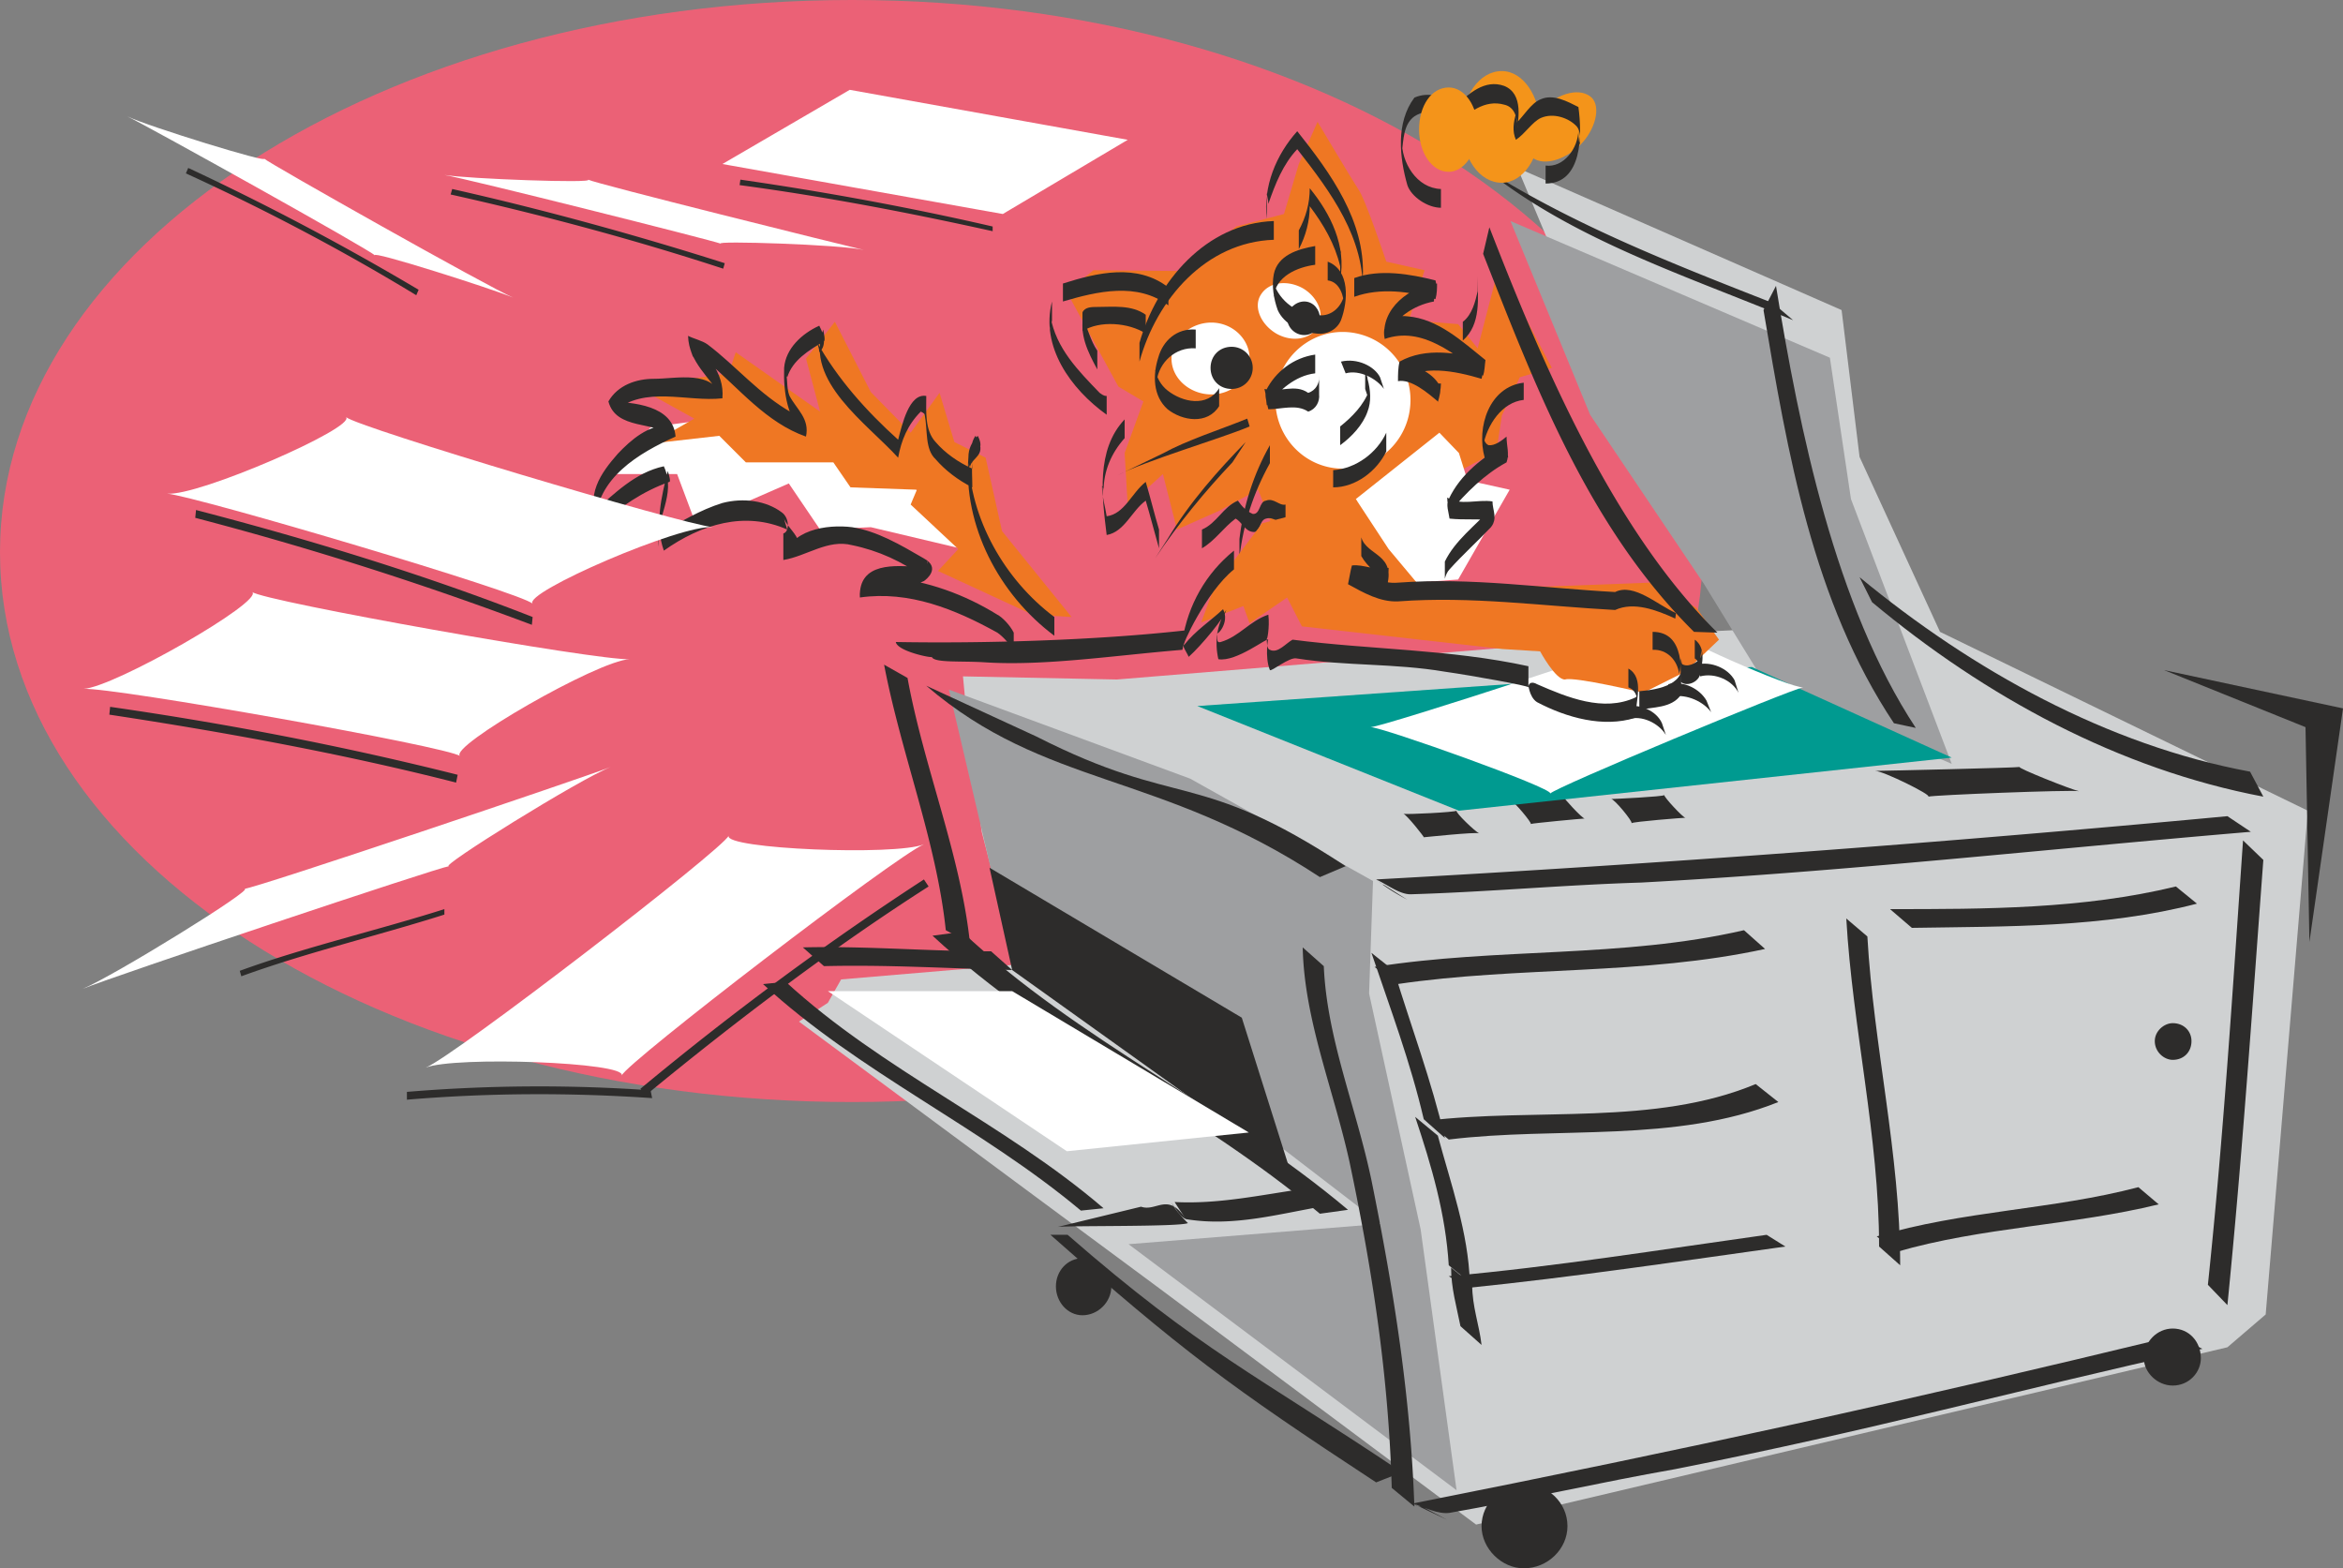 <svg xmlns="http://www.w3.org/2000/svg" width="288" height="192.768" viewBox="0 0 216 144.576"><rect x="0" y="0" width="216" height="144.576" fill="#808080" stroke="none"/><path d="M268.19 450.249c43.272 0 78.408-22.536 78.408-50.688 0-28.08-35.136-50.904-78.408-50.904-43.344 0-78.552 22.824-78.552 50.904 0 28.152 35.208 50.688 78.552 50.688z" style="fill:#eb6176" transform="translate(-189.638 -348.657)"/><path d="m298.43 373.64-7.992-.071-2.448 2.016 4.752 8.712 2.304 1.368-1.728 4.752.288 4.896 3.24-2.952 1.296 5.112 3.888-1.728 3.6-1.944 1.224 3.168 11.232 5.544 1.224-5.616-2.448-.432 2.016-3.528 1.152-1.44 4.104-1.08-1.44 2.448 4.896-2.592.504-3.312 1.656-3.528 2.952-.864-4.896-9.288-1.944 7.488-1.8-2.232-4.536-.36 1.44-4.608-3.528-.792s-1.944-5.832-2.592-6.696c-.576-.864-3.744-6.192-3.744-6.192l-1.728 3.888-1.368 4.608-4.392 1.152z" style="fill:#ef7723" transform="translate(-189.638 -348.657)"/><path d="M313.406 391.857c3.456 0 6.264-2.808 6.264-6.336a6.269 6.269 0 0 0-6.264-6.264c-3.384 0-6.192 2.808-6.192 6.264 0 3.528 2.808 6.336 6.192 6.336zm-67.176.503 3.384-4.32 5.904-.791 16.056 3.888 8.064 8.424-9.72-2.304-4.68.216-2.88-4.248-8.568 3.744-1.728-4.608zm81.36-2.087-2.664 2.664 3.888.864-4.752 8.28-5.976.432-3.456-7.848 7.704-6.12 1.8 1.872.792 2.52zm-26.28-5.256c1.944 0 3.528-1.44 3.528-3.312 0-1.8-1.584-3.312-3.528-3.312s-3.672 1.512-3.672 3.312c0 1.872 1.728 3.312 3.672 3.312zm9.792-6.192c.72-1.224 0-2.808-1.368-3.6-1.44-.792-3.168-.576-3.888.648-.648 1.08 0 2.664 1.44 3.528 1.512.864 3.168.504 3.816-.576z" style="fill:#fff" transform="translate(-189.638 -348.657)"/><path d="m284.822 405.32-8.712-4.031 1.872-2.016-4.392-4.104.576-1.368-6.12-.216-1.584-2.304h-8.064l-2.448-2.448-6.336.72 4.032-2.304-5.328-2.952 8.496-1.224.648-1.944 7.776 5.472-1.296-4.896 2.664-3.384 3.312 6.48 3.672 3.744 2.664-3.672 1.368 4.536 2.88 1.44 1.512 6.768 6.408 7.92z" style="fill:#ef7723" transform="translate(-189.638 -348.657)"/><path d="m292.598 411.297 53.64-4.392 7.488-.36-13.536-16.992-10.656-25.416 29.88 13.104 1.656 13.536 7.416 16.128 33.912 16.488-3.888 46.44-3.528 3.024-69.264 16.344-29.448-21.96-32.976-24.408 2.664-1.728 1.224-2.16 16.128-1.368-3.168-12.24-1.368-10.512-.36-3.816z" style="fill:#cfd1d2" transform="translate(-189.638 -348.657)"/><path d="m328.886 369.033 29.448 12.6 1.944 13.032 9.288 24.408-17.208-7.416-5.616-9.144-10.512-15.624zm-51.768 43.2 5.328 22.752 34.488 26.496-23.256 1.872 30.24 22.68-3.312-24.048-4.752-21.744.36-10.368-16.848-9.432z" style="fill:#9e9fa1" transform="translate(-189.638 -348.657)"/><path d="M317.222 430.233c-.288-.072-.504-.36-.72-.504 1.08.504 2.16 1.368 3.168 1.368 7.2-.216 14.112-.864 21.24-1.08 18.792-1.008 37.44-3.096 56.232-4.68l-2.16-1.44a2042.984 2042.984 0 0 1-78.48 5.832c.936.792 1.944 1.368 2.88 1.872zm-7.488 5.76c.144 6.696 2.808 12.96 4.32 19.8 2.16 10.224 3.6 19.872 3.888 30.024l2.088 1.728c-.36-10.152-1.872-19.8-3.96-30.096-1.44-6.84-4.104-13.032-4.392-19.728zm86.688-9.864c-.936 13.536-1.8 27.288-3.24 40.968l1.8 1.872c1.368-13.68 2.304-27.504 3.312-41.04zm-115.416 10.224c-5.76 0-11.592-.504-17.352-.36l1.944 1.728c5.904-.144 11.592.216 17.352.36zm13.824 23.544c1.44.504 2.52-1.44 4.176 1.224-.36-.576-.72-1.08-1.08-1.656 4.032.216 7.92-.648 11.952-1.224l1.944 1.584c-4.248.72-8.424 1.944-12.816 1.224-.504-.144-1.008-1.008-1.368-1.512.36.648.864 1.224 1.512 1.872-.72.36-11.304.216-12.024.36zm29.592-97.488c8.496 7.848 20.016 11.376 30.528 15.768l-1.872-1.584c-9.36-3.672-19.008-7.416-27.576-13.032.36.216.864.576 1.224.936-.144-.216-.36-.36-.504-.504z" style="fill:#2d2c2b" transform="translate(-189.638 -348.657)"/><path d="M353.366 375.009c2.16 13.32 5.472 29.52 12.888 40.752l-2.016-.432c-7.488-11.232-9.792-24.84-12.024-38.088zm-93.384 64.368c8.928 8.208 20.016 13.104 29.304 20.88l2.088-.216c-9.144-7.848-20.376-12.672-29.304-20.88zm25.2-22.824c13.32 6.768 14.688 2.88 28.512 11.952l-2.376 1.008c-14.904-9.792-25.272-8.208-36.288-17.64zm2.88 45.936c12.312 10.728 17.28 12.816 30.816 21.888l-2.376.936c-13.608-8.928-17.856-12.096-30.024-22.824zm-12.456-27.576c10.872 10.08 24.408 16.128 35.712 25.632l2.592-.36c-11.376-9.576-24.84-15.552-35.568-25.632zm45.144 52.632c-.36 0-.648-.144-.864-.288 1.08.36 2.304 1.008 3.384.864 6.984-1.224 13.824-2.808 20.808-4.032 18.576-3.672 30.168-6.984 48.6-11.088l-2.448-1.224c-25.56 6.192-44.568 10.368-70.344 15.48 1.08.504 2.088 1.008 3.168 1.512z" style="fill:#2d2c2b" transform="translate(-189.638 -348.657)"/><path d="M361.07 401.865c10.368 8.568 22.824 15.48 36 17.928l1.224 2.304c-13.32-2.52-25.632-9.216-36.072-17.928zm-35.064 23.615c-.36-.143-2.232-1.943-2.088-2.087-.144.144-4.608.36-4.896.288.288.072 1.944 2.16 1.872 2.16.072 0 4.752-.504 5.112-.36zm9.72-1.367c-.216 0-2.016-1.944-1.944-2.016-.072.072-4.608.36-4.896.36.288 0 2.016 2.088 1.872 2.16.144-.072 4.752-.504 4.968-.504zm9.288-.073c-.216 0-2.016-1.943-1.944-2.087-.072.144-4.608.36-4.896.36.288 0 2.016 2.088 1.872 2.232.144-.144 4.752-.504 4.968-.504zm36.288-2.447c-.72-.144-5.76-2.16-5.472-2.232-.288.072-12.6.36-13.32.36.72 0 5.256 2.232 4.896 2.376.36-.144 13.176-.648 13.896-.504zm-64.944 16.2c11.376-1.8 22.824-.792 34.056-3.384l1.944 1.728c-11.232 2.448-22.68 1.584-33.912 3.24zm4.752 14.184c10.152-1.224 21.024.504 30.384-3.384l2.088 1.656c-9.504 3.816-20.376 2.232-30.384 3.456zm2.088 14.328c9.72-.864 19.512-2.448 29.304-3.816l1.728 1.08c-9.792 1.368-19.44 2.808-29.304 3.816zm40.68-33.84c8.784 0 17.784 0 26.352-2.088l1.944 1.584c-8.568 2.232-17.568 2.088-26.28 2.232zm-1.224 30.168c7.92-2.376 16.2-2.448 24.12-4.536l1.872 1.584c-7.92 1.944-16.272 2.088-24.192 4.392zM282.95 438.08l-2.088-9.431 23.256 13.824 4.392 13.896z" style="fill:#2d2c2b" transform="translate(-189.638 -348.657)"/><path d="M316.07 436.497c1.728 5.112 3.6 10.08 4.824 15.336l1.944 1.728c-1.224-5.256-3.096-10.224-4.68-15.408zm4.032 15.12c1.512 4.536 2.808 8.928 3.096 13.68l1.944 1.584c-.144-4.608-1.728-9-2.952-13.536zm3.312 13.896c0 1.872.504 3.6.864 5.4l1.944 1.728c-.216-1.872-.864-3.528-.864-5.544zm36.432-32.184c.576 10.08 3.024 20.088 3.024 30.24l1.944 1.728c0-10.296-2.448-20.16-3.024-30.312zm-72.864 33.911c0 1.44 1.08 2.665 2.448 2.665 1.44 0 2.664-1.224 2.664-2.664 0-1.44-1.224-2.592-2.664-2.592-1.368 0-2.448 1.152-2.448 2.592zm100.296 6.625c0 1.296 1.224 2.52 2.664 2.52 1.512 0 2.592-1.224 2.592-2.52 0-1.512-1.08-2.736-2.592-2.736-1.44 0-2.664 1.224-2.664 2.736zm-61.056 15.48c0 2.088 1.872 3.888 3.888 3.888 2.232 0 4.032-1.8 4.032-3.888 0-2.16-1.8-3.888-4.032-3.888-2.016 0-3.888 1.728-3.888 3.888zm62.928-78.912 13.032 5.256.36 19.8 3.096-21.528z" style="fill:#2d2c2b" transform="translate(-189.638 -348.657)"/><path d="M282.95 440.025h-16.992l22.032 14.76 16.776-1.728z" style="fill:#fff" transform="translate(-189.638 -348.657)"/><path d="M388.286 444.633c0 1.008.864 1.728 1.656 1.728 1.008 0 1.728-.72 1.728-1.728 0-.936-.72-1.656-1.728-1.656-.792 0-1.656.72-1.656 1.656z" style="fill:#2d2c2b" transform="translate(-189.638 -348.657)"/><path d="m300.014 413.745 24.12 9.648 45.432-4.896-18.432-8.352z" style="fill:#009a90" transform="translate(-189.638 -348.657)"/><path d="M307.07 369.033c-6.264.216-10.8 5.616-12.384 11.232v1.728c1.584-5.76 6.12-11.016 12.384-11.232z" style="fill:#2d2c2b" transform="translate(-189.638 -348.657)"/><path d="M297.35 375.153c-2.88-2.232-6.552-1.368-9.72-.36v1.656c3.168-.936 6.84-1.8 9.72.36zm-10.728 1.296c-1.08 4.176 1.728 8.064 5.04 10.44v-1.728c-.288 0-.432-.144-.648-.288-1.944-2.016-4.032-4.104-4.536-7.056v1.224c-.072-.36.144-.648.144-.864zm19.8-9.36v-.72c0 .36.144.72.144 1.08.648-1.872 1.368-3.672 2.664-5.04 3.096 3.96 6.264 8.208 6.048 13.464v-1.728c.216-5.112-2.952-9.504-6.048-13.392-1.944 2.16-3.168 5.112-2.808 8.064zm4.464 14.256c-2.016.288-3.672 1.584-4.536 3.312-.144.504.072 1.08.216 1.728 1.224 0 2.592-.504 3.672.216.72-.216 1.08-.936 1.008-1.584v-1.728c.072.648-.288 1.368-1.008 1.584-1.224-.864-2.592 0-4.032-.36.144.504.144 1.008.216 1.512 1.152-1.368 2.592-2.736 4.464-2.952zm-11.016-2.305c-1.728-.143-3.024 1.009-3.456 2.593-.504 1.584-.504 3.528.864 4.752 1.368 1.08 3.672 1.44 4.752-.288v-1.656c-1.08 1.8-3.384 1.296-4.752.216-.648-.504-1.008-1.224-1.152-1.944 0 .36.144.72.144 1.08.216-1.728 1.728-3.168 3.6-3.024z" style="fill:#2d2c2b" transform="translate(-189.638 -348.657)"/><path d="M310.886 371.337c-1.656.288-3.456.864-3.816 2.592-.216 1.08 0 2.304.36 3.312.576 1.296 2.088 2.016 3.528 2.16 1.008.144 1.944-.36 2.304-1.224.648-1.728.864-4.608-1.224-5.4v1.728c1.152.144 1.512 1.512 1.512 2.448v-1.08c-.288 1.224-1.368 2.088-2.592 1.8-1.728-.072-3.312-1.224-3.888-2.88v1.224c.144-1.872 2.16-2.736 3.816-2.952zm4.608 11.52c0 .216.216.432.216.72.288 1.08.36 2.088 0 3.024-.432 1.224-1.44 2.304-2.52 3.096v-1.728c1.08-.864 2.16-1.944 2.664-3.312v1.224c0-.504-.216-.864-.36-1.368z" style="fill:#2d2c2b" transform="translate(-189.638 -348.657)"/><path d="M313.694 383.073c1.296-.36 2.88.504 3.528 1.44l-.36-1.08c-.504-1.008-2.088-1.8-3.6-1.44zm-4.32-13.176c.648-1.224 1.008-2.448 1.008-3.888 1.944 2.376 3.384 5.328 2.808 8.424v-1.656c0-.36 0-.72.072-1.08 0 .504-.072 1.008-.072 1.512-.504-2.088-1.512-3.816-2.808-5.544 0 1.368-.36 2.736-1.008 3.96zm-16.056 17.423c-2.664 2.809-2.088 7.129-1.656 10.657 1.656-.288 2.304-2.232 3.6-3.168.432 1.44.792 2.88 1.224 4.392v-1.728c-.432-1.44-.792-2.952-1.224-4.392-1.296 1.008-1.944 2.952-3.6 3.168-.144-.936-.432-1.8-.432-2.808.144.144.144.36.144.504 0-1.872.72-3.528 1.944-4.896zm7.128 10.153c1.368-.576 1.944-2.088 3.312-2.664.36.504.72.936 1.368 1.224.72.072.576-1.152 1.224-1.224.72-.288 1.224.504 1.8.36v1.728c-.576.072-1.08-.648-1.8-.432-.648.144-.504 1.368-1.224 1.224-.72-.072-1.008-.936-1.584-1.224-1.152.864-1.872 2.016-3.096 2.736zM312.542 392c2.088-.143 4.032-1.583 4.896-3.455v1.728c-.864 1.8-2.808 3.312-4.896 3.312zm1.944-17.711c2.376-.864 5.184-.36 7.488.216.216.72-.144 1.368-.144 1.944-1.944.36-3.672 1.584-4.536 3.456-.36-1.728.864-2.232 2.088-2.088 2.808.216 5.04 2.304 7.2 4.032-.072.504-.216 1.08-.36 1.728-2.448-.72-5.472-1.368-7.704.216 0-.576.144-1.224.288-1.8 1.296.36 2.808.936 3.528 2.16.216.36 0 1.08-.144 1.584v-1.728h.288c0 .504-.144 1.152-.288 1.656-.936-.792-2.448-2.088-3.672-1.872 0-.576 0-1.224.144-1.8 2.448-1.368 5.4-.792 7.92-.144-.072.504-.072 1.008-.216 1.44-2.592-1.944-5.616-4.608-9.072-3.384-.432-2.808 2.376-4.896 4.824-5.112 0 .432 0 .936-.144 1.44-2.304-.72-5.112-1.08-7.488-.216z" style="fill:#2d2c2b" transform="translate(-189.638 -348.657)"/><path d="M303.902 398.337c.36-3.024 1.296-5.976 2.808-8.64v1.656c-1.512 2.736-2.448 5.544-2.808 8.712zm.72-11.088c-2.664 1.08-5.472 1.944-7.848 3.24l-4.176 2.016c2.592-1.368 9.72-3.456 12.24-4.536z" style="fill:#2d2c2b" transform="translate(-189.638 -348.657)"/><path d="M315.998 415.689c1.08 0 16.848 5.616 16.56 6.12.288-.504 22.248-9.648 23.328-9.792-1.08.144-12.528-4.896-12.168-5.4-.36.504-26.64 9.072-27.72 9.072z" style="fill:#fff" transform="translate(-189.638 -348.657)"/><path d="m305.99 396.897-4.392 5.832-1.224 3.312 3.888-1.512.576 1.584 3.456-2.376 1.368 2.664 18.504 2.088 3.456.216s1.44 2.664 2.304 2.592c.864-.288 7.2 1.224 7.2 1.224l3.888-1.944 3.096-2.952-2.088-2.952-4.248-2.304-9.576.36-11.952-.36-2.592-3.096-3.024-4.608z" style="fill:#ef7723" transform="translate(-189.638 -348.657)"/><path d="M303.398 399.417c-2.592 2.088-4.248 5.04-4.752 8.28 0 .648.36 1.008.576 1.512 1.152-1.008 3.456-3.816 3.456-4.32-.864 1.368-1.08 2.952-.72 4.536 1.656.288 4.608-2.088 4.608-1.8 0-.36-.36 1.584.144 2.808.144.144 1.8-1.224 2.448-1.08 4.608.72 9 .432 13.68 1.224 2.52.36 7.704 1.296 7.704 1.44 0-.504 0 .864.792 1.368 2.736 1.44 6.12 2.376 9.072 1.44 0-1.44.864-3.672-.648-4.536v1.728c.504.216.648.504.792.936v-1.296c0 .504.072 1.224-.144 1.296-2.952 1.368-6.264 0-9.072-1.224-.36-.216-.792-.216-.792.288v-1.944c-7.272-1.584-14.544-1.512-21.744-2.448-.648.36-1.368 1.296-2.088.936-.288-.072-.288-.72-.288-1.08 0 .36.288-.936.144-2.16-1.728.576-2.664 2.016-4.392 2.52-.504.144-.216-.576-.36-.864 0 .36 1.224-.936.576-2.16-1.152 1.08-2.52 1.944-3.6 3.312-.288.216 2.016-4.896 4.608-6.984z" style="fill:#2d2c2b" transform="translate(-189.638 -348.657)"/><path d="M340.766 412.377c1.8-.144 4.536-.648 3.816-3.024 0 .432 0 .936-.144 1.44-.144-1.224-1.08-2.304-2.448-2.232v-1.656c3.024 0 2.664 3.744 2.592 5.832-.864 1.224-2.592 1.08-3.816 1.368z" style="fill:#2d2c2b" transform="translate(-189.638 -348.657)"/><path d="M344.582 409.785c.576.504 1.44 0 1.8-.432.144-.288.144-.504.144-.792-.144.504-.144 1.008-.144 1.368-.144-.216-.36-.504-.504-.576v-1.728c1.008.72.72 2.088.504 3.168-.144.72-1.224 1.224-1.8.72zm-29.448-11.592c.504 1.728 3.312 1.512 2.304 4.68-1.224-.144-2.304-.504-3.528-.36.144-.504.216-1.152.36-1.584 1.368.72 2.664 1.584 4.248 1.44 6.768-.504 13.32.504 20.016.864 1.728-.864 3.96 1.224 5.616 1.944l-.072.504c-1.728-.792-3.816-1.584-5.544-.792-6.696-.36-13.248-1.296-20.016-.792-1.656.072-3.168-.792-4.608-1.584.144-.648.216-1.224.36-1.728 1.08-.144 2.304.576 3.384.216 0 .504-.072 1.008-.072 1.512-.864-.864-1.872-1.584-2.448-2.592z" style="fill:#2d2c2b" transform="translate(-189.638 -348.657)"/><path d="M335.294 362.049c1.44-1.44 1.944-3.528 1.08-4.392-1.008-.936-2.952-.504-4.536 1.008-1.584 1.44-2.088 3.528-1.08 4.392.936.936 2.952.504 4.536-1.008z" style="fill:#f4941a" transform="translate(-189.638 -348.657)"/><path d="M328.094 365.505c1.944 0 3.528-2.304 3.528-5.184 0-2.808-1.584-5.112-3.528-5.112-2.088 0-3.672 2.304-3.672 5.112 0 2.88 1.584 5.184 3.672 5.184z" style="fill:#f4941a" transform="translate(-189.638 -348.657)"/><path d="M322.478 366.08c-2.232-.071-3.672-2.447-3.6-4.535v1.152c.144-1.152.144-2.592 1.152-3.312 1.296-.864 2.808-.144 3.744.864 1.224-1.224 2.736-2.448 4.536-1.944 1.008.216 1.224 1.296 1.224 2.16 0-.504-.144-.864-.144-1.296-.216.72-.36 1.584 0 2.376.864-.576 1.512-1.656 2.304-2.016 1.152-.504 2.592 0 3.312.792.36.432.288 1.152.288 1.728-.144-.504-.144-.936-.144-1.44 0 1.728-1.368 3.528-3.024 3.312v1.656c3.384 0 3.384-4.464 3.024-7.056-1.008-.504-2.304-1.224-3.456-.72-.936.36-1.584 1.584-2.376 2.304-.288.144 0 .72 0 1.224.36-1.584.792-4.032-1.008-4.752-1.8-.648-3.312.72-4.536 1.944-.936-1.008-2.448-1.44-3.744-.864-1.728 2.304-1.368 5.544-.648 8.064.36 1.08 1.872 2.088 3.096 2.088z" style="fill:#2d2c2b" transform="translate(-189.638 -348.657)"/><path d="M323.198 364.497c1.44 0 2.664-1.8 2.664-3.888 0-2.232-1.224-3.888-2.664-3.888-1.584 0-2.736 1.656-2.736 3.888 0 2.088 1.152 3.888 2.736 3.888z" style="fill:#f4941a" transform="translate(-189.638 -348.657)"/><path d="M325.862 374.145c0 1.944.36 4.392-1.368 5.904v-1.728c.864-.648 1.152-1.872 1.368-2.808v1.44-1.08zm4.248 9.792c-3.168.36-4.392 4.104-3.6 6.912.36 1.008 1.44.144 2.016-.216 0 .144.144.216.144.216 0-.432-.144-.792-.144-1.296-2.16 1.224-4.248 2.808-5.328 5.112-.288.504 0 1.224.072 1.8 1.368.144 2.592 0 3.96.144 0 0 .072.144.072.288-.072-.504-.216-.864-.216-1.368-1.44 1.584-3.312 2.952-4.248 4.896v1.584c.072-.288.216-.648.432-.864 1.224-1.368 2.592-2.592 3.816-3.888.648-.792.144-1.584.144-2.376-1.368-.216-2.952.432-4.176-.36 0 .504.144.864.216 1.368 1.512-1.8 3.24-3.528 5.256-4.608.288-.792 0-1.512 0-2.376-.432.36-1.08.864-1.656.792-.36-.144-.504-.648-.504-1.152v1.224c.36-1.944 1.728-4.032 3.744-4.248zm-34.848-6.264c-1.296-.936-3.024-.72-4.464-.72-.504 0-1.152 0-1.368.504v1.728c1.584-1.008 4.248-.792 5.832.216z" style="fill:#2d2c2b" transform="translate(-189.638 -348.657)"/><path d="M289.574 377.6c-.504 1.8.36 3.529 1.224 5.113v-1.728c-.648-.936-.864-2.088-1.368-3.024 0 .432 0 .864.144 1.224zm-2.736 27.937c-4.608-3.456-7.776-9.072-7.92-14.76 0 .36 0 .72.144.936.144-.936 1.728-1.08.504-2.88-.648.936-.288 2.016-.288 3.024-1.296-.576-2.52-1.44-3.384-2.448-1.008-1.08-.864-2.808-.864-4.248-1.584-.288-2.232 2.664-2.592 4.032-2.88-2.592-5.616-5.616-7.56-9.144.144.36.288.72.288 1.08.576-.504.576-1.368 0-2.448-1.584.72-3.096 2.088-3.24 3.888-.072 2.304.288 4.752 2.016 6.336-.36-.72-.648-1.656-1.224-2.16-3.096-1.728-5.184-4.32-7.848-6.336-.504-.36-1.224-.504-1.8-.792.072 2.448 2.016 3.816 3.168 5.76-.864-2.664-4.176-1.8-6.336-1.8-1.584 0-3.312.576-4.176 2.088.72 2.664 4.248 1.8 6.192 3.24-.216-.36-.432-1.08-.576-1.08-1.944 0-3.528 1.368-4.752 2.664-1.512 1.728-3.096 3.816-1.728 6.624 1.944-1.728 4.032-3.168 6.48-4.032.144 0 0-.576-.144-1.008-.576 2.376-1.224 4.896-.36 7.344 3.456-2.448 7.488-3.672 11.376-1.944-.144-.504-.288-.864-.36-1.368 0 1.368 3.168 2.592 0 4.176.504-2.808 4.032-3.312 6.336-3.024 2.304.36 4.392 1.584 6.624 2.88 1.584.864.216 1.944 0 2.088-1.728.864-4.176-.144-5.904 1.512-.144-1.872 1.44-2.016 2.664-1.872 3.6.36 6.984 1.584 10.008 3.456.432.216 1.152.936 1.512 1.656v1.728c-.36-.72-1.08-1.44-1.512-1.728-3.888-2.16-8.136-3.888-12.672-3.24-.144-3.312 3.312-2.952 5.472-2.808.432 0 .792-.144.792-.648-.144.648-.288 1.08-.36 1.584-2.016-1.44-4.176-2.448-6.624-2.952-2.232-.576-4.176 1.008-6.336 1.368v-3.528 1.08c.576-.144.576-1.44-.144-1.944-1.44-1.08-3.528-1.368-5.472-.864-2.088.648-3.816 1.728-5.76 2.808-.216.144-.144.72-.144 1.224-.36-2.592 1.728-4.752.504-7.416-2.664.576-4.536 2.52-6.552 4.248-.144.144.072.576.216 1.008.144-4.176 4.032-6.48 7.416-7.992-.216-2.88-3.888-3.168-6.192-3.24.144.36.36.576.504.936 2.88-2.448 6.696-.864 10.008-1.224.216-2.448-1.584-4.176-3.168-5.76.072.648.216 1.368.432 1.872.288.504 1.008.144 1.368.504 2.952 2.52 5.4 5.616 9.072 6.912.36-1.656-.864-2.52-1.512-3.744-.36-.864-.072-1.728-.504-2.592.144.36.144.648.288.864.504-1.584 1.944-2.448 3.384-3.312.144-.072 0-.72-.072-1.08-1.728 4.752 4.032 8.64 6.912 11.808.288-1.584.864-3.024 2.088-4.248 0 0 .36.144.36.288.288 1.44 0 3.168 1.008 4.104.864 1.008 2.088 1.944 3.384 2.592 0-.864-.072-1.728 0-2.592.144-.864 1.224-.72.504-2.16-.576.576-.864 1.224-.864 1.944-.504 6.336 2.808 12.672 7.92 16.488zm14.4-22.968c0 1.08.792 1.944 1.944 1.944 1.08 0 1.944-.864 1.944-1.944s-.864-1.944-1.944-1.944c-1.152 0-1.944.864-1.944 1.944zm7.056-4.609c0 .865.72 1.585 1.584 1.585.864 0 1.44-.72 1.44-1.584 0-.72-.576-1.512-1.44-1.512s-1.584.792-1.584 1.512zm-11.016 20.377c2.088-3.456 4.68-6.336 7.2-8.928l-1.224 1.872c-2.52 2.664-4.968 5.616-7.128 8.856zm42.408 16.632c1.296-.432 2.88.36 3.528 1.44l-.36-1.08c-.504-1.152-2.088-1.872-3.528-1.512zm4.104-2.089c1.368-.287 2.952.505 3.6 1.44l-.432-1.08c-.576-1.007-2.016-1.871-3.528-1.511zm2.592-1.871c1.368-.36 2.952.36 3.528 1.512l-.36-1.152c-.576-1.08-2.16-1.8-3.528-1.44z" style="fill:#2d2c2b" transform="translate(-189.638 -348.657)"/><path d="M238.742 404.313c-.936-1.008 13.68-7.344 16.632-7.056-2.952-.288-32.832-9.216-33.84-10.152 1.008.936-13.68 7.344-16.488 7.056 2.808.288 32.76 9.144 33.696 10.152zm-6.696 14.04c-1.08-.864 12.672-8.784 15.624-8.928-2.952.144-33.696-5.328-34.776-6.192 1.08.864-12.744 8.784-15.552 8.928 2.808-.144 33.624 5.328 34.704 6.192zm50.04-49.968 11.52-6.84-25.632-4.608-11.736 6.84zm-25.272 57.312c-.504 1.224 15.408 1.872 18 .792-2.592 1.08-27.36 20.088-27.864 21.312.504-1.224-15.408-1.8-18.072-.72 2.664-1.08 27.432-20.16 27.936-21.384zm-25.776 2.808c-1.08.144 12.096-8.064 14.904-9.144-2.808 1.08-32.688 11.16-33.768 11.232 1.08-.072-12.096 8.064-14.904 9.216 2.808-1.152 32.688-11.16 33.768-11.304zm-6.84-56.305c-.432-.503 10.656 3.025 12.744 3.889-2.088-.864-22.392-12.312-22.968-12.816.576.504-10.656-2.952-12.6-3.888 1.944.936 22.392 12.312 22.824 12.816zm31.896-1.08c-.72-.287 11.016.073 13.176.577-2.16-.504-24.768-6.12-25.416-6.48.648.36-11.088-.072-13.248-.432 2.16.36 24.768 6.048 25.488 6.336z" style="fill:#fff" transform="translate(-189.638 -348.657)"/><path d="M199.79 413.817c11.016 1.584 21.744 3.672 32.04 6.264l-.144.72c-10.152-2.592-21.024-4.608-31.968-6.264zm11.952 24.336c5.904-2.16 12.744-3.744 18.864-5.688v.504c-6.12 1.944-12.816 3.528-18.72 5.688zm-4.032-42.48c10.8 2.808 21.312 6.048 31.032 9.864l-.072.72a312.407 312.407 0 0 0-31.032-9.864zm40.968 53.352c8.496-7.056 17.28-13.536 26.136-19.296l.432.648c-8.784 5.616-17.568 12.24-26.136 19.296zm-17.352-82.945c8.64 1.945 17.208 4.32 25.128 6.84l-.144.505c-7.92-2.592-16.416-4.896-25.128-6.84zm26.568-.863c7.992 1.152 15.768 2.592 23.256 4.32v.432c-7.488-1.656-15.264-3.168-23.328-4.248zm-50.904-1.08a243.776 243.776 0 0 1 21.24 11.232l-.216.504c-6.624-4.032-13.824-7.848-21.24-11.232z" style="fill:#2d2c2b" transform="translate(-189.638 -348.657)"/><path d="M227.15 449.313a146.609 146.609 0 0 1 22.464-.144l.144.72c-7.344-.504-14.904-.504-22.608.144zm48.384-40.104c.216.576 2.664.36 4.896.504 5.472.36 12.024-.648 18.216-1.152l.36-1.8c-8.352.936-18.72 1.224-26.784 1.08.144.864 3.384 1.512 3.312 1.368zm51.408-39.6c4.896 12.6 11.376 27.864 21.024 37.368l-2.16-.072c-9.648-9.576-14.544-22.392-19.44-34.848zm-55.8 40.32c1.584 8.28 4.824 16.272 5.688 24.48l2.232 1.224c-.864-8.208-4.248-16.2-5.76-24.48z" style="fill:#2d2c2b" transform="translate(-189.638 -348.657)"/></svg>

